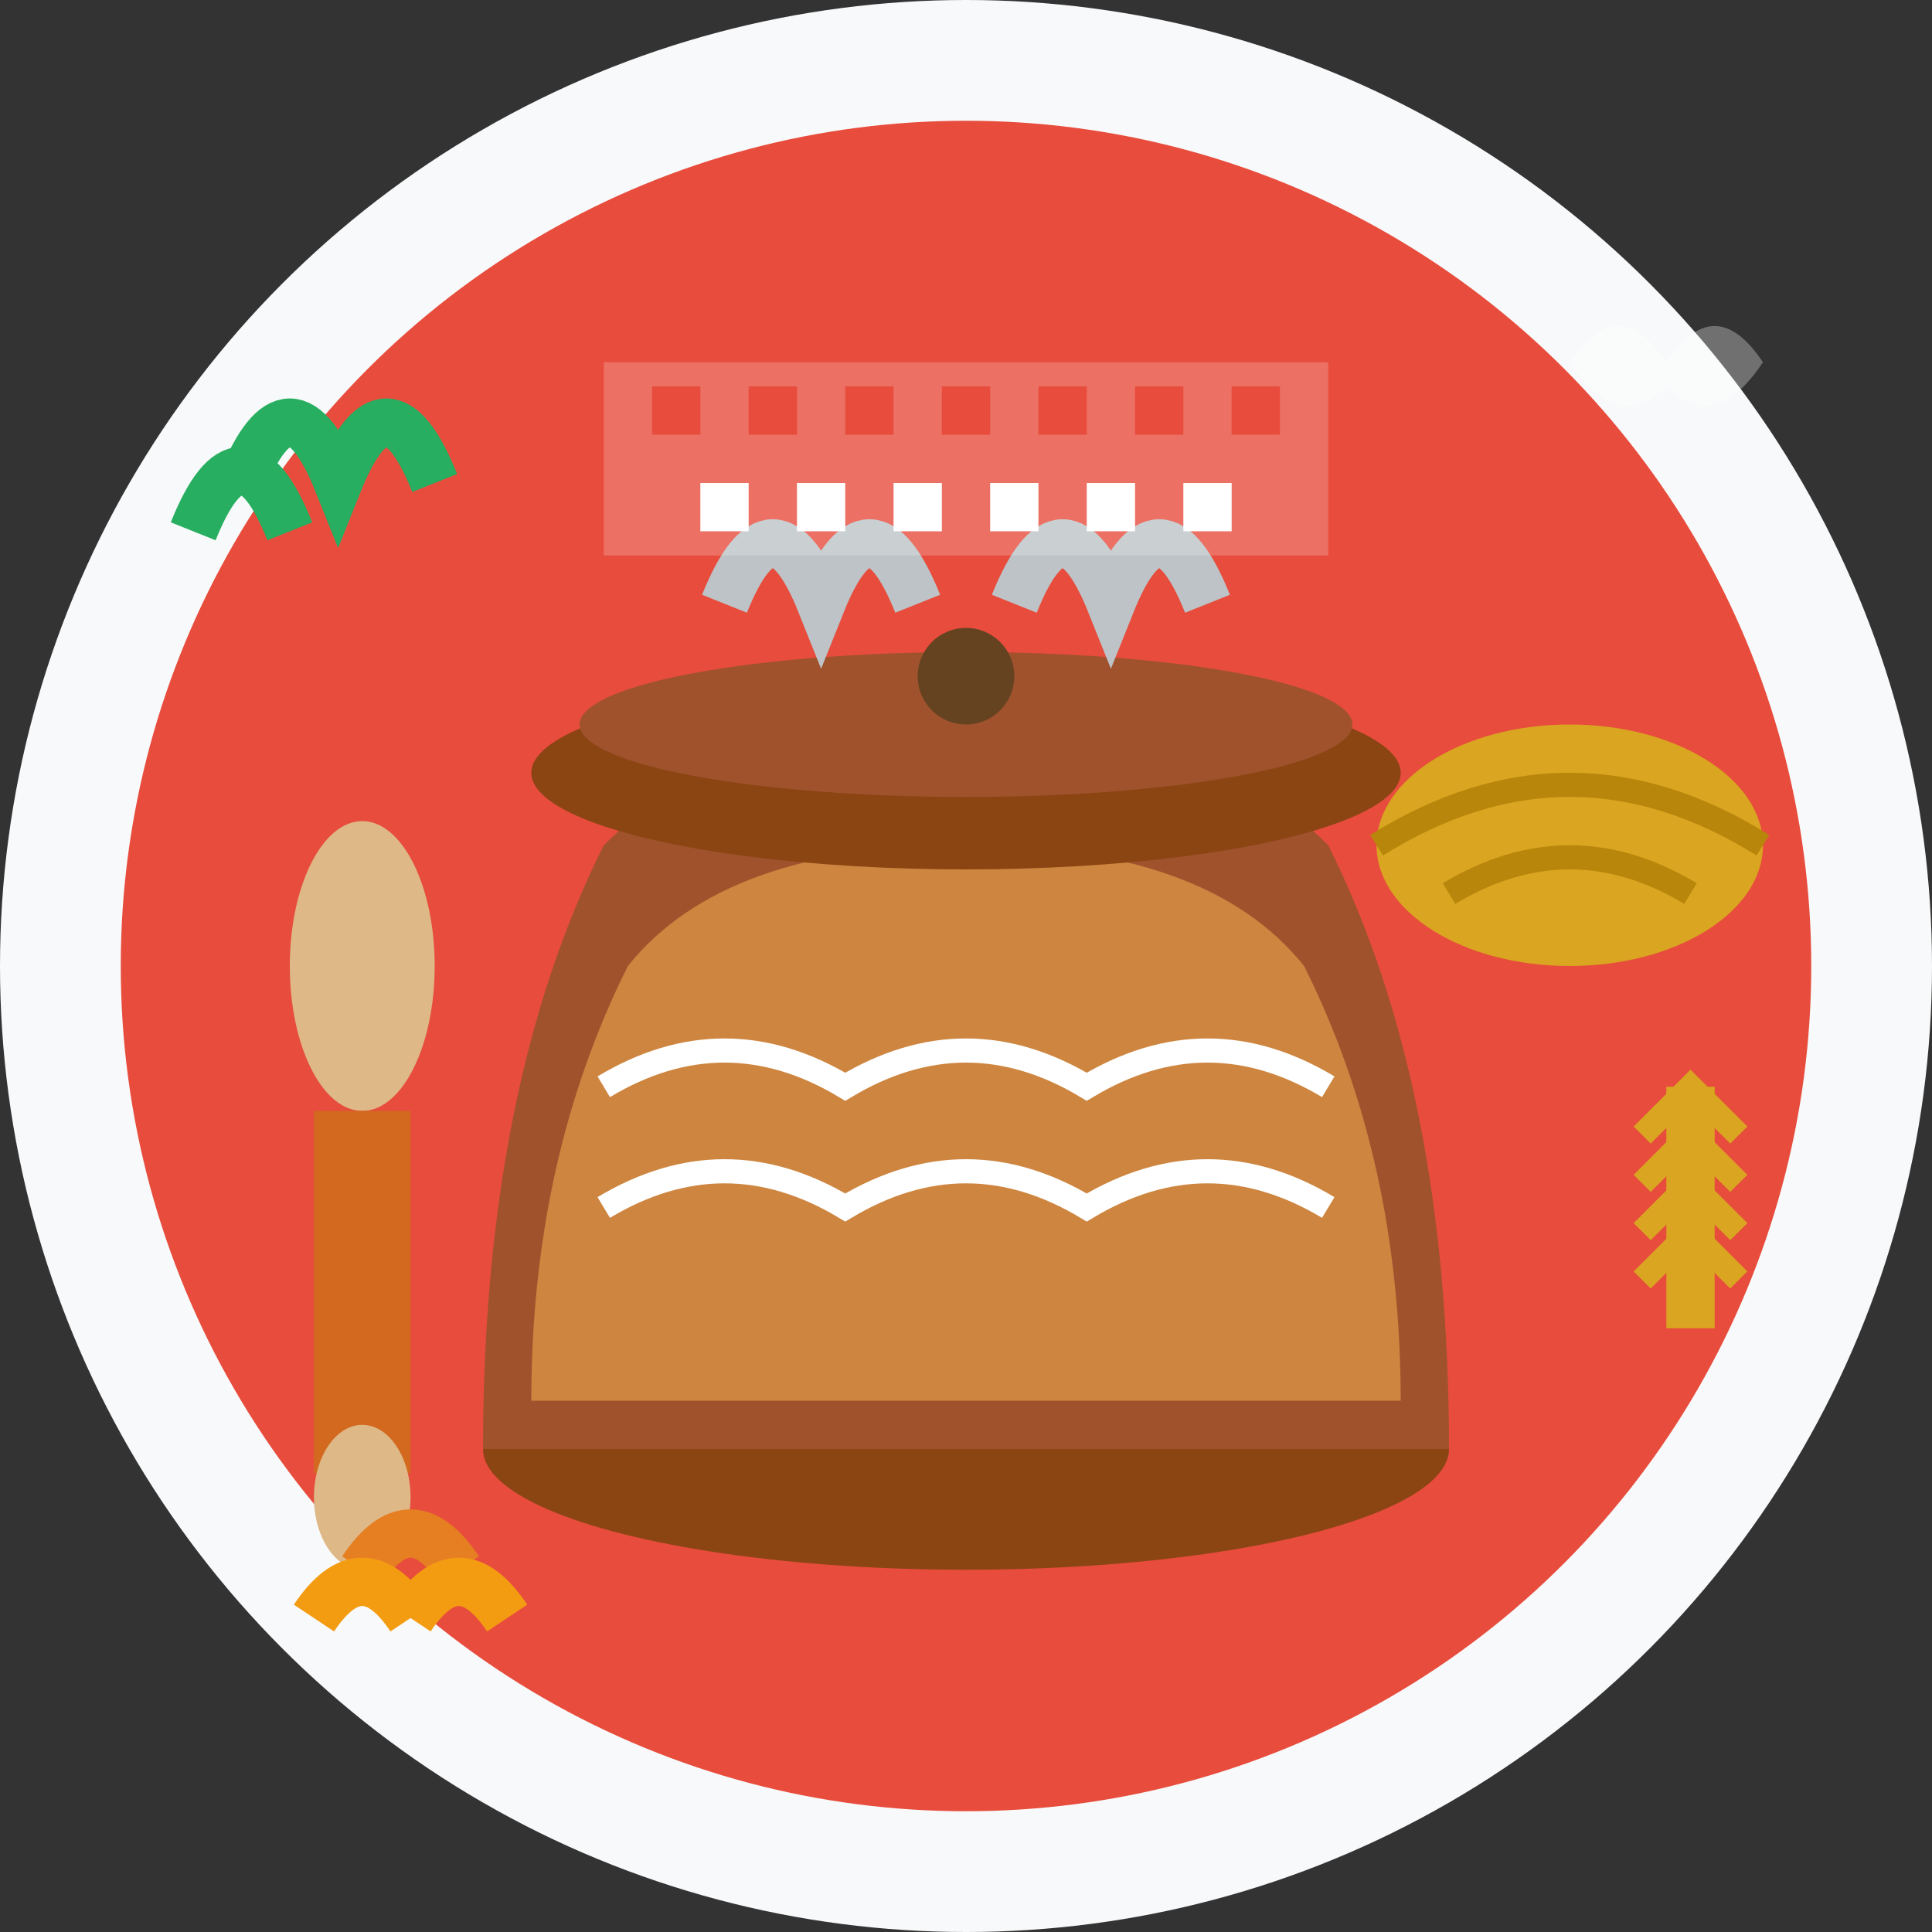 <svg width="80" height="80" viewBox="0 0 80 80" fill="none" xmlns="http://www.w3.org/2000/svg">
    <rect x="0" y="0" width="80" height="80" fill="#333333" stroke="none"/>
    <!-- Background circle -->
    <circle cx="40" cy="40" r="40" fill="#f8f9fa"/>
    <circle cx="40" cy="40" r="35" fill="#e74c3c"/>
    
    <!-- Traditional clay pot -->
    <ellipse cx="40" cy="60" rx="20" ry="5" fill="#8b4513"/>
    <path d="M20 60 Q20 45 25 35 Q30 30 40 30 Q50 30 55 35 Q60 45 60 60" fill="#a0522d"/>
    <path d="M22 58 Q22 48 26 40 Q30 35 40 35 Q50 35 54 40 Q58 48 58 58" fill="#cd853f"/>
    
    <!-- Pot lid -->
    <ellipse cx="40" cy="32" rx="18" ry="4" fill="#8b4513"/>
    <ellipse cx="40" cy="30" rx="16" ry="3" fill="#a0522d"/>
    <circle cx="40" cy="28" r="2" fill="#654321"/>
    
    <!-- Steam from pot -->
    <path d="M30 25 Q32 20 34 25 Q36 20 38 25" stroke="#bdc3c7" stroke-width="2" fill="none"/>
    <path d="M42 25 Q44 20 46 25 Q48 20 50 25" stroke="#bdc3c7" stroke-width="2" fill="none"/>
    
    <!-- Traditional Polish decorative pattern -->
    <path d="M25 45 Q30 42 35 45 Q40 42 45 45 Q50 42 55 45" stroke="#ffffff" stroke-width="1" fill="none"/>
    <path d="M25 50 Q30 47 35 50 Q40 47 45 50 Q50 47 55 50" stroke="#ffffff" stroke-width="1" fill="none"/>
    
    <!-- Wooden spoon -->
    <ellipse cx="15" cy="40" rx="3" ry="6" fill="#deb887"/>
    <rect x="13" y="46" width="4" height="15" fill="#d2691e"/>
    <ellipse cx="15" cy="62" rx="2" ry="3" fill="#deb887"/>
    
    <!-- Traditional bread -->
    <ellipse cx="65" cy="35" rx="8" ry="5" fill="#daa520"/>
    <path d="M57 35 Q65 30 73 35" stroke="#b8860b" stroke-width="1" fill="none"/>
    <path d="M60 37 Q65 34 70 37" stroke="#b8860b" stroke-width="1" fill="none"/>
    
    <!-- Decorative wheat -->
    <path d="M70 55 L70 45" stroke="#daa520" stroke-width="2"/>
    <path d="M68 47 L70 45 L72 47" stroke="#daa520" stroke-width="1" fill="none"/>
    <path d="M68 49 L70 47 L72 49" stroke="#daa520" stroke-width="1" fill="none"/>
    <path d="M68 51 L70 49 L72 51" stroke="#daa520" stroke-width="1" fill="none"/>
    <path d="M68 53 L70 51 L72 53" stroke="#daa520" stroke-width="1" fill="none"/>
    
    <!-- Traditional herbs -->
    <path d="M10 20 Q12 15 14 20 Q16 15 18 20" stroke="#27ae60" stroke-width="2" fill="none"/>
    <path d="M8 22 Q10 17 12 22" stroke="#27ae60" stroke-width="2" fill="none"/>
    
    <!-- Polish eagle silhouette (simplified) -->
    <path d="M65 15 Q67 12 69 15 Q71 12 73 15 Q71 18 69 16 Q67 18 65 15" fill="#ffffff" opacity="0.3"/>
    
    <!-- Traditional fabric pattern -->
    <rect x="25" y="15" width="30" height="8" fill="#ffffff" opacity="0.2"/>
    <rect x="27" y="16" width="2" height="2" fill="#e74c3c"/>
    <rect x="31" y="16" width="2" height="2" fill="#e74c3c"/>
    <rect x="35" y="16" width="2" height="2" fill="#e74c3c"/>
    <rect x="39" y="16" width="2" height="2" fill="#e74c3c"/>
    <rect x="43" y="16" width="2" height="2" fill="#e74c3c"/>
    <rect x="47" y="16" width="2" height="2" fill="#e74c3c"/>
    <rect x="51" y="16" width="2" height="2" fill="#e74c3c"/>
    
    <rect x="29" y="20" width="2" height="2" fill="#ffffff"/>
    <rect x="33" y="20" width="2" height="2" fill="#ffffff"/>
    <rect x="37" y="20" width="2" height="2" fill="#ffffff"/>
    <rect x="41" y="20" width="2" height="2" fill="#ffffff"/>
    <rect x="45" y="20" width="2" height="2" fill="#ffffff"/>
    <rect x="49" y="20" width="2" height="2" fill="#ffffff"/>
    
    <!-- Traditional Polish cooking fire -->
    <path d="M15 65 Q17 62 19 65" stroke="#e67e22" stroke-width="2" fill="none"/>
    <path d="M13 67 Q15 64 17 67" stroke="#f39c12" stroke-width="2" fill="none"/>
    <path d="M17 67 Q19 64 21 67" stroke="#f39c12" stroke-width="2" fill="none"/>
</svg>
